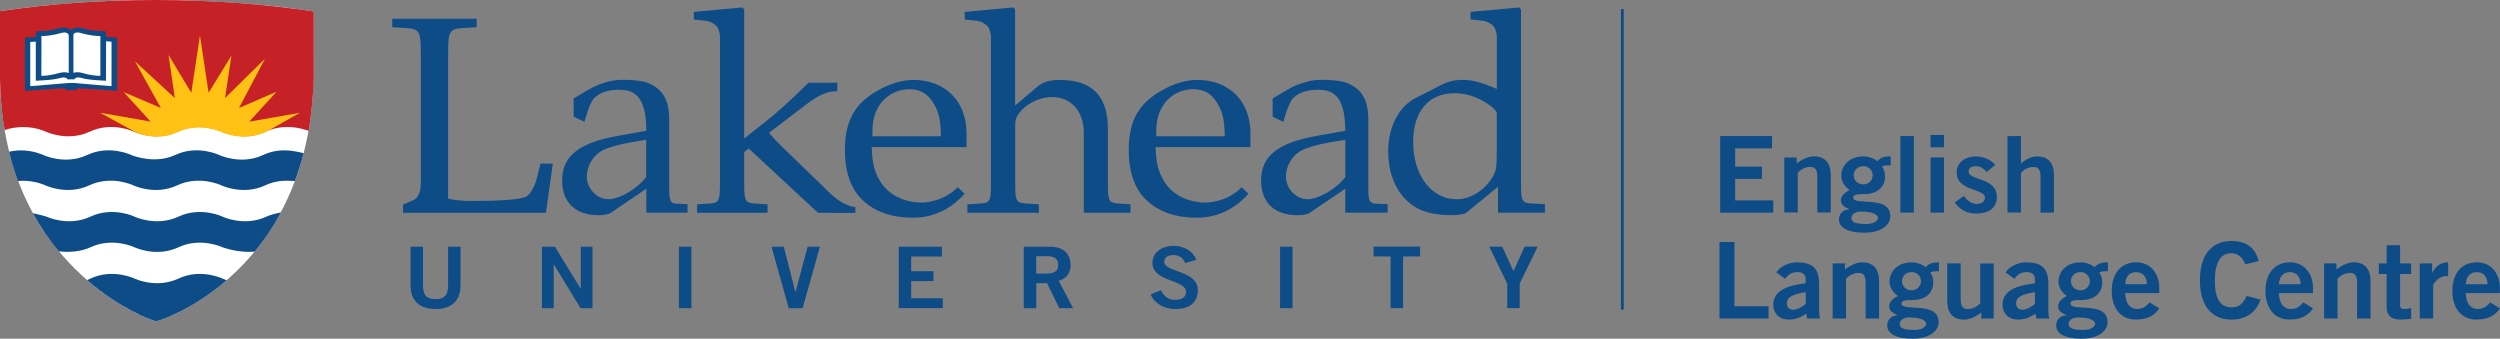 <?xml version="1.0" encoding="UTF-8"?><svg id="Layer_1" xmlns="http://www.w3.org/2000/svg" viewBox="0 0 476.99 64.62"><rect x="0" y="0" width="476.99" height="64.62" fill="#808080" stroke="none"/><defs><style>.cls-1{fill:#fff;}.cls-2{fill:#c52127;}.cls-3{fill:#ffc113;}.cls-4{fill:#0e4c87;}.cls-5{fill:none;stroke:#0e4c87;stroke-miterlimit:10;stroke-width:.55px;}</style></defs><path class="cls-4" d="m328.2,40.56v-14.6h9.9v2.35h-7.04v3.48h5.12v2.35h-5.12v4.09h7.27v2.35h-10.13Z"/><path class="cls-4" d="m340.44,40.56v-10.52h2.36v1.13c.95-.65,2.05-1.34,3.31-1.34,2.15,0,3.19,1.38,3.19,3.52v7.2h-2.57v-6.84c0-1.42-.46-1.86-1.33-1.86-1.12,0-1.97.63-2.4,1.11v7.58h-2.57Z"/><path class="cls-4" d="m360.74,31.54c-.6,0-1.26,0-1.66.24.33.45.58,1.05.58,1.86,0,1.98-1.37,3.4-4.06,3.4-1.12,0-2.01.04-2.01.65,0,1.7,7.08-.61,7.08,3.6,0,1.5-1.55,3.11-4.99,3.11-2.9,0-4.81-.85-4.81-2.51,0-1.32,1.01-1.94,1.95-1.94v-.04c-.5-.3-1.59-.57-1.59-1.7,0-1.01,1.2-1.78,1.68-1.92-.89-.71-1.6-1.52-1.6-2.79,0-1.84,1.45-3.66,4.25-3.66.91,0,1.99.36,2.65.93.5-.65,1.3-.97,2.53-.93v1.7Zm-7.5,10.03c0,.81.7,1.17,2.86,1.17,1.66,0,2.22-.81,2.22-1.17,0-.49-.77-1.21-3.25-1.21-1.41,0-1.82.77-1.82,1.21Zm2.3-9.87c-1.1,0-1.86.77-1.86,1.74s.77,1.74,1.86,1.74c.97,0,1.76-.77,1.76-1.74s-.79-1.74-1.76-1.74Z"/><path class="cls-4" d="m362.58,40.56v-14.6h2.57v14.6h-2.57Z"/><path class="cls-4" d="m368.34,28.1v-2.35h2.57v2.35h-2.57Zm2.57,12.46h-2.57v-10.52h2.57v10.52Z"/><path class="cls-4" d="m379.07,32.81c-.52-.55-1.2-1.11-2.01-1.11-.99,0-1.45.4-1.45,1.03,0,1.8,5.39,1.03,5.39,4.87,0,2.18-1.7,3.15-3.96,3.15-1.72,0-3.13-.75-4.08-2.12l1.72-1.25c.6.81,1.41,1.52,2.51,1.52.91,0,1.53-.48,1.53-1.19,0-1.8-5.39-1.15-5.39-4.81,0-1.96,1.7-3.05,3.56-3.05,1.43,0,2.86.53,3.79,1.6l-1.62,1.38Z"/><path class="cls-4" d="m383.02,40.56v-14.6h2.57v5.22c.79-.65,1.84-1.34,3.11-1.34,2.15,0,3.19,1.38,3.19,3.52v7.2h-2.57v-6.84c0-1.42-.46-1.86-1.33-1.86-1.12,0-1.97.63-2.4,1.11v7.58h-2.57Z"/><path class="cls-4" d="m328.07,60.77v-14.6h2.86v12.26h6.5v2.35h-9.36Z"/><path class="cls-4" d="m344.79,60.77l-.17-.91c-1.04.69-2.01,1.11-3.36,1.11-1.95,0-2.92-1.35-2.92-2.79,0-2.39,1.99-3.64,6.17-4.13v-.89c0-.81-.66-1.25-1.57-1.25-1.2,0-1.86.63-2.36,1.29l-1.66-1.23c.66-1.11,2.44-1.96,4.02-1.92,2.9.06,4.14,1.09,4.14,4.25v4.96c0,.53.04,1.05.21,1.52h-2.51Zm-.27-5.04c-1.72.32-3.6.67-3.6,2.14,0,.79.52,1.23,1.24,1.23.81,0,1.82-.67,2.36-1.11v-2.27Z"/><path class="cls-4" d="m349.66,60.77v-10.52h2.36v1.13c.95-.65,2.05-1.33,3.31-1.33,2.15,0,3.19,1.38,3.19,3.52v7.2h-2.57v-6.84c0-1.42-.46-1.86-1.33-1.86-1.12,0-1.97.63-2.4,1.11v7.59h-2.57Z"/><path class="cls-4" d="m369.95,51.75c-.6,0-1.26,0-1.66.24.33.44.58,1.05.58,1.86,0,1.98-1.37,3.4-4.06,3.4-1.12,0-2.01.04-2.01.65,0,1.7,7.08-.61,7.08,3.6,0,1.5-1.55,3.12-4.99,3.12-2.9,0-4.81-.85-4.81-2.51,0-1.32,1.01-1.94,1.95-1.94v-.04c-.5-.3-1.59-.57-1.59-1.7,0-1.01,1.2-1.78,1.68-1.92-.89-.71-1.6-1.52-1.6-2.79,0-1.84,1.45-3.66,4.25-3.66.91,0,1.99.36,2.65.93.5-.65,1.3-.97,2.53-.93v1.7Zm-7.5,10.03c0,.81.7,1.17,2.86,1.17,1.66,0,2.22-.81,2.22-1.17,0-.49-.77-1.21-3.25-1.21-1.41,0-1.82.77-1.82,1.21Zm2.3-9.87c-1.1,0-1.86.77-1.86,1.74s.77,1.74,1.86,1.74c.97,0,1.76-.77,1.76-1.74s-.79-1.74-1.76-1.74Z"/><path class="cls-4" d="m380.39,50.26v10.52h-2.36v-1.13c-.95.65-2.05,1.33-3.32,1.33-2.15,0-3.19-1.37-3.19-3.52v-7.2h2.57v6.84c0,1.42.46,1.86,1.33,1.86,1.12,0,1.97-.63,2.4-1.11v-7.58h2.57Z"/><path class="cls-4" d="m388.53,60.77l-.17-.91c-1.04.69-2.01,1.11-3.36,1.11-1.95,0-2.92-1.35-2.92-2.79,0-2.39,1.99-3.64,6.17-4.13v-.89c0-.81-.66-1.25-1.57-1.25-1.2,0-1.86.63-2.36,1.29l-1.66-1.23c.66-1.11,2.44-1.96,4.02-1.92,2.9.06,4.14,1.09,4.14,4.25v4.96c0,.53.04,1.05.21,1.52h-2.51Zm-.27-5.04c-1.72.32-3.6.67-3.6,2.14,0,.79.52,1.23,1.24,1.23.81,0,1.82-.67,2.36-1.11v-2.27Z"/><path class="cls-4" d="m402.18,51.75c-.6,0-1.26,0-1.66.24.33.44.58,1.05.58,1.86,0,1.98-1.37,3.4-4.06,3.4-1.12,0-2.01.04-2.01.65,0,1.7,7.08-.61,7.08,3.6,0,1.5-1.55,3.12-4.99,3.12-2.9,0-4.81-.85-4.81-2.51,0-1.32,1.01-1.94,1.95-1.94v-.04c-.5-.3-1.59-.57-1.59-1.7,0-1.01,1.2-1.78,1.68-1.92-.89-.71-1.6-1.52-1.6-2.79,0-1.84,1.45-3.66,4.25-3.66.91,0,1.99.36,2.65.93.5-.65,1.3-.97,2.53-.93v1.7Zm-7.5,10.03c0,.81.71,1.17,2.86,1.17,1.66,0,2.22-.81,2.22-1.17,0-.49-.77-1.21-3.25-1.21-1.41,0-1.82.77-1.82,1.21Zm2.3-9.87c-1.1,0-1.86.77-1.86,1.74s.77,1.74,1.86,1.74c.97,0,1.76-.77,1.76-1.74s-.79-1.74-1.76-1.74Z"/><path class="cls-4" d="m405.49,55.92c.04,2.18,1.04,3.03,2.24,3.03s1.76-.53,2.4-1.25l1.86,1.13c-.99,1.5-2.44,2.14-4.52,2.14-2.8,0-4.56-2.12-4.56-5.46s1.76-5.46,4.68-5.46c2.82-.02,4.39,2.31,4.39,4.83v1.03h-6.5Zm4.14-1.7c-.04-1.45-.83-2.3-2.07-2.3s-2.03.85-2.07,2.3h4.14Z"/><path class="cls-4" d="m428.36,50.42c-.41-1.23-1.3-2.1-2.71-2.1-1.9,0-3.06,1.74-3.06,5.16-.04,3.42.99,5.16,3.15,5.16,1.28,0,2.07-.44,2.92-2.17l2.65.69c-.89,2.53-2.84,3.82-5.57,3.82-3.81,0-6.01-2.73-6.01-7.5s2.2-7.5,6.01-7.5c2.86,0,4.52,1.25,5.22,3.84l-2.59.61Z"/><path class="cls-4" d="m434.82,55.92c.04,2.18,1.04,3.03,2.24,3.03s1.76-.53,2.4-1.25l1.86,1.13c-.99,1.5-2.44,2.14-4.52,2.14-2.8,0-4.56-2.12-4.56-5.46s1.76-5.46,4.68-5.46c2.82-.02,4.39,2.31,4.39,4.83v1.03h-6.5Zm4.14-1.7c-.04-1.45-.83-2.3-2.07-2.3s-2.03.85-2.07,2.3h4.14Z"/><path class="cls-4" d="m443.43,60.77v-10.52h2.36v1.13c.95-.65,2.05-1.33,3.31-1.33,2.15,0,3.19,1.38,3.19,3.52v7.2h-2.57v-6.84c0-1.42-.46-1.86-1.33-1.86-1.12,0-1.97.63-2.4,1.11v7.59h-2.57Z"/><path class="cls-4" d="m455.36,50.26v-3.48h2.57v3.48h2.11v2.02h-2.11v5.95c0,.57.29.73.93.73.39,0,.81-.12,1.18-.2v2.06c-.7.08-1.33.16-2.03.16-1.91,0-2.65-.93-2.65-2.43v-6.27h-1.49v-2.02h1.49Z"/><path class="cls-4" d="m461.68,60.77v-10.52h2.36v1.8h.04c.62-1.25,1.49-1.96,3.02-2v2.65c-.12-.02-.27-.02-.46-.02-1.29,0-2.4,1.44-2.4,1.7v6.39h-2.57Z"/><path class="cls-4" d="m470.48,55.92c.04,2.18,1.04,3.03,2.24,3.03s1.76-.53,2.4-1.25l1.86,1.13c-.99,1.5-2.44,2.14-4.52,2.14-2.8,0-4.56-2.12-4.56-5.46s1.76-5.46,4.68-5.46c2.82-.02,4.39,2.31,4.39,4.83v1.03h-6.5Zm4.14-1.7c-.04-1.45-.83-2.3-2.07-2.3s-2.03.85-2.07,2.3h4.14Z"/><line class="cls-5" x1="309.53" y1="1.72" x2="309.53" y2="59.07"/><path class="cls-1" d="m59.84,2.2l-2.08-.31c-2.85-.43-6.03-.83-9.45-1.07-5.99-.53-12.21-.82-18.6-.82C19.26,0,9.26.75,0,2.13H0v12.65s.01,0,.01,0c0,.24,0,.48.01.71,0,.24.01.48.02.72,0,.09,0,.18,0,.27H.05c.02.51.04,1.01.07,1.51,0,.05,0,.1,0,.15H.12c.01.24.03.48.04.71H.17c0,.12.02.23.03.34,0,.08.01.17.02.25,1.34,16.34,8.18,25.96,14.06,31.82,7.21,7.2,14.43,9.69,14.73,9.79l.76.26.77-.24c.3-.09,7.53-2.43,14.76-9.5,6.05-5.91,13.16-16.32,14.35-33.09h0s0-.07,0-.1c.03-.48.07-.97.09-1.47h0c0-.09,0-.18,0-.27.05-1,.07-2.01.07-3.05l.02-11.4Z"/><path class="cls-2" d="m58.88,24.95c.88-4.85.98-10.18.98-10.18V2.18C50.49.77,40.34,0,29.74,0S9.26.75,0,2.13v12.59s0,5.24.88,10.09c0,0,0,0,0,.01,1.15-.42,2.49-.57,3.49-.58h0c2.51-.02,4.38.88,4.38.88,0,0,4.14,1.99,8.39,0,4.25-2,8.39,0,8.39,0,0,0,4.14,1.99,8.39,0,4.25-2,8.39,0,8.39,0,0,0,4.14,1.99,8.39,0,1.46-.68,2.9-.9,4.17-.88h.04c1.83,0,3.31.48,3.96.73Z"/><path class="cls-4" d="m85.49,47.07h2.38v7.34c0,3.43-2.24,4.55-4.77,4.55s-4.77-1.12-4.77-4.55v-7.34h2.38v7.44c0,1.9.79,2.56,2.39,2.56s2.39-.66,2.39-2.56v-7.44Z"/><path class="cls-4" d="m103.4,58.8v-11.73h2.48l4.89,7.99h.04v-7.99h2.24v11.73h-2.29l-5.08-8.35h-.03v8.35h-2.24Z"/><path class="cls-4" d="m129.54,58.8v-11.73h2.38v11.73h-2.38Z"/><path class="cls-4" d="m147.21,47.07h2.34l2.2,8.64h.03l2.31-8.64h2.34l-3.29,11.73h-2.65l-3.29-11.73Z"/><path class="cls-4" d="m171.48,58.8v-11.73h8.23v1.88h-5.86v2.79h4.25v1.89h-4.25v3.28h6.04v1.88h-8.42Z"/><path class="cls-4" d="m195.33,58.8v-11.73h4.96c2.82,0,3.96,1.54,3.98,3.48.02,1.45-.76,2.62-2.27,3.02l2.74,5.23h-2.63l-2.34-4.78h-2.05v4.78h-2.38Zm2.38-6.6h1.76c1.86,0,2.43-.55,2.43-1.66s-.71-1.66-2.02-1.66h-2.17v3.32Z"/><path class="cls-4" d="m226.12,50.19c-.36-.91-1.1-1.53-2.22-1.53-1.03,0-1.77.39-1.77,1.3,0,2.02,6.41,1.59,6.41,5.39,0,2.41-1.6,3.61-4.36,3.61-2.03,0-3.94-1.07-4.65-2.78l1.96-.81c.57,1.1,1.31,1.84,2.7,1.84,1.19,0,2.1-.42,2.1-1.56,0-2.31-6.41-1.85-6.41-5.46,0-2.09,1.86-3.28,4.01-3.28,2,0,3.65.94,4.39,2.65l-2.17.63Z"/><path class="cls-4" d="m244.23,58.8v-11.73h2.38v11.73h-2.38Z"/><path class="cls-4" d="m270.95,47.05v1.88h-3.25v9.86h-2.38v-9.86h-3.25v-1.88h8.88Z"/><path class="cls-4" d="m288.77,51.71l2.13-4.65h2.48l-3.43,7.05v4.68h-2.38v-4.68l-3.43-7.05h2.48l2.13,4.65Z"/><path class="cls-1" d="m21.49,16.5H5.43V7.76h2.15v-1.13l6.07-.75,5.86.64v1.24h1.98v8.74Z"/><path class="cls-4" d="m50.84,41.33c-4.25,1.99-8.39,0-8.39,0,0,0-4.14-1.99-8.4,0-4.25,1.99-8.39,0-8.39,0,0,0-4.14-1.99-8.4,0-4.25,1.99-8.39,0-8.39,0,0,0-1.28-.38-2.6-.65,1.55,2.81,3.22,5.21,4.94,7.27,1.59.2,4.07.16,6.05-.77,4.25-1.99,8.4,0,8.4,0,0,0,4.14,1.99,8.39,0,4.25-1.99,8.4,0,8.4,0,0,0,3.09,1.14,6.15.82,1.73-2.1,3.44-4.57,4.98-7.46-.78.15-2,.43-2.74.79Z"/><path class="cls-4" d="m54.41,28.68c-1.28-.01-2.73.2-4.2.89-4.25,1.99-8.39,0-8.39,0,0,0-4.15-2-8.39,0-3.69,1.73-7.84.26-8.39,0,0,0-4.15-2-8.4,0-4.25,1.99-8.39,0-8.39,0,0,0-1.74-.84-4.13-.88h0c-.75,0-1.56.07-2.39.26.12.49.25.98.38,1.46,0,0,0,.01,0,.02.13.46.26.91.39,1.35.01.03.02.07.03.1.13.42.27.84.41,1.25.02.04.03.09.04.13.14.42.29.83.44,1.24,0,.02.01.03.02.04.29-.03.57-.04.84-.05h0c2.51-.02,4.37.87,4.37.87,0,0,4.14,2,8.39,0,4.25-1.99,8.39,0,8.39,0,0,0,4.14,2,8.39,0,4.25-1.99,8.4,0,8.4,0,0,0,4.14,2,8.39,0,1.45-.68,2.89-.89,4.16-.88h.05c.27,0,1.02.04,1.44.07.31-.84.61-1.69.89-2.58,0,0,0,0,0,0,.14-.43.27-.87.4-1.32,0-.02.01-.04.02-.07.12-.42.24-.85.35-1.28,0-.02.01-.05.02-.07-.86-.23-2.42-.54-3.55-.54Z"/><path class="cls-4" d="m43.25,53.48c-.34-.14-.8-.33-.8-.33,0,0-4.14-2-8.4,0-4.25,1.99-8.39,0-8.39,0,0,0-4.14-2-8.4,0-.12.05-.42.19-.65.29,6.37,5.54,12.13,7.53,12.41,7.62l.76.26.77-.24c.27-.09,6.21-2.01,12.69-7.6Z"/><path class="cls-3" d="m33.9,25.22c4.25-2,8.39,0,8.39,0,0,0,4.14,1.95,8.39-.04.2-.09.41-.22.61-.3l5.93-3.36-9.66,1.69,5.2-5.71-7.15,3.1,4.95-9.4-7.62,7.5,1.22-8.1-4.36,7.1-1.65-10.94-1.65,10.94-4.35-7.23,1.21,8.23-7.62-7,4.95,8.89-7.09-3.01,5.14,5.62-9.65-1.69,6.81,3.73c1.12.54,4.53,1.59,8-.03Z"/><path class="cls-4" d="m174.19,15.25c-2.03,0-4.4.7-6.66,1.99-1.79,1-3.15,2.13-4.15,3.47-1.51,2.05-2.18,4.59-2.18,7.96s.77,6.28,2.31,8.32c1.94,2.58,5.21,4.18,8.88,4.46h0c2.65.23,4.35.01,6.36-.74,2.01-.75,3.8-2.06,5.29-3.75l-1.31-1.24c-.96,1.02-2.58,2.07-4.39,2.55-.69.18-1.44.34-2.25.38-.05,0-.1,0-.14,0-3.58,0-6.55-1.56-8.09-4.19-1.04-1.77-1.43-3.27-1.54-6.39h18.09v-2.63c0-6.17-4.07-10.2-10.23-10.2Zm-7.75,10.75c0-2.52.22-3.77.93-5.17,1.15-2.36,3.52-3.81,6.16-3.81,1.81,0,3.24.7,4.23,2.15,1.2,1.76,1.75,3.3,1.76,6.83h-13.09Z"/><path class="cls-4" d="m228.34,15.25c-2.03,0-4.4.7-6.65,1.99-1.79,1-3.15,2.13-4.15,3.47-1.52,2.05-2.18,4.59-2.18,7.96s.77,6.28,2.31,8.32c1.94,2.58,5.2,4.18,8.87,4.46h0c2.65.23,4.35.01,6.37-.74,2.01-.75,3.8-2.06,5.29-3.75l-1.3-1.24c-.96,1.02-2.58,2.07-4.39,2.55-.69.18-1.44.34-2.25.38-.05,0-.1,0-.14,0-3.58,0-6.55-1.56-8.09-4.19-1.04-1.77-1.43-3.27-1.54-6.39h18.09v-2.63c0-6.17-4.07-10.2-10.23-10.2Zm-7.75,10.75c0-2.52.22-3.77.93-5.17,1.15-2.36,3.52-3.81,6.16-3.81,1.81,0,3.25.7,4.23,2.15,1.2,1.76,1.75,3.3,1.76,6.83h-13.09Z"/><path class="cls-4" d="m129.22,38.87c-1.32-.05-1.54-.48-1.54-3.11v-9.83c0-.21,0-.41,0-.61,0-1.1,0-2.13,0-2.4,0-1.58-.18-2.87-.61-3.87-.43-1-1.05-1.79-1.88-2.38-.82-.6-1.74-.99-2.75-1.17-1.01-.18-2.19-.27-3.55-.27-.99,0-2.04.09-3.07.4-.04,0-.07.02-.1.03-.67.17-1.33.4-1.97.69-.09.04-.18.08-.26.12-.38.18-.76.37-1.13.59l-2.91,1.72v3.49l2.04.97.71-2.26c.47-1.16.75-1.89,1.23-2.32,0,0,0,0,0,0,.58-.58,2.19-1.75,5.46-1.49,2.17.17,4.42,1.31,4.42,7.78l-5.44.97c-7.48,1.34-10.62,3.87-10.62,8.54,0,4.19,2.58,6.6,6.93,6.6.99,0,1.92-.16,2.31-.43l6.82-4.62v4.56s.03,0,.05,0h7.78s.03,0,.04,0v-1.61l-1.93-.11Zm-5.94-5.1c-1.6,2.2-5.06,4.24-7.2,4.24s-4.12-1.99-4.12-4.3c0-1.99,1.1-3.87,2.75-4.88,1.37-.81,4.4-1.56,8.58-2.15v7.09Z"/><path class="cls-4" d="m262.61,38.87c-1.32-.05-1.54-.48-1.54-3.11v-9.83c0-.21,0-.41,0-.61,0-1.1,0-2.13,0-2.4,0-1.58-.19-2.87-.62-3.87-.43-1-1.05-1.79-1.88-2.38-.82-.6-1.74-.99-2.75-1.17-1.01-.18-2.19-.27-3.55-.27-.99,0-2.04.09-3.08.4-.03,0-.07.02-.1.03-.67.17-1.33.4-1.97.69-.09.04-.18.08-.26.12-.38.18-.76.37-1.14.59l-2.91,1.72v3.49l2.04.97.71-2.26c.47-1.16.75-1.89,1.23-2.32,0,0,0,0,0,0,.58-.58,2.19-1.75,5.46-1.49,2.17.17,4.42,1.31,4.42,7.78l-5.44.97c-7.48,1.34-10.62,3.87-10.62,8.54,0,4.19,2.58,6.6,6.93,6.6.99,0,1.92-.16,2.31-.43l6.82-4.62v4.56s.03,0,.05,0h8s.03,0,.04,0v-1.61l-2.15-.11Zm-5.94-5.1c-1.59,2.2-5.06,4.24-7.2,4.24s-4.12-1.99-4.12-4.3c0-1.99,1.1-3.87,2.75-4.88,1.37-.81,4.4-1.56,8.58-2.15v7.09Z"/><path class="cls-4" d="m103.12,31.2l-.66,2.68c-.5,2.09-1.49,3.22-1.82,3.49-.72.59-3.92.97-10.46.97-1.98,0-3.25-.11-4.68-.43V10.18c0-4.24.28-4.67,2.81-4.83l2.64-.16v-1.61h0s-16.11,0-16.11,0v.21h0v1.4l2.64.16c2.53.16,2.81.59,2.81,4.83v24.82c0,1.56-.5,2.74-1.38,3.17l-2.01.86v.86h0v.71h0s.04,0,.06,0h17.53c.12,0,.25,0,.37,0,.6,0,1.01,0,1.42,0h7.88l1.32-9.39h-2.35Z"/><path class="cls-4" d="m213.42,38.82c-1.87-.11-2.04-.43-2.04-3.87v-10.36c0-6.28-3.02-9.34-9.18-9.34-2.04,0-3.19.38-4.34,1.34l-4.18,3.54V1.88h0v-.08l-.36-.38-9.25.85v1.46c.48.03,1.12.1,1.91.19.78.09,1.34.25,1.64.47.43.29.78.42,1.05,1,.25.54.38,1.09.4,1.63v27.94c0,3.38-.16,3.76-2.03,3.87l-2.47.16v.89h0v.71h0s.05,0,.07,0h13.5s.05,0,.07,0v-1.61l-2.48-.16c-1.87-.11-2.03-.48-2.03-3.87v-11.38c0-2.42,3.63-5.05,6.98-5.05,3.69,0,6.1,2.68,6.1,6.82v15.25s.03,0,.04,0h8.82s.03,0,.05,0v-1.61l-2.25-.16Z"/><path class="cls-4" d="m292.23,38.82c-1.87-.11-2.03-.48-2.03-3.87V1.88h0v-.08l-.36-.38-9.26.85v1.45c.49.03,1.12.1,1.91.19.79.09,1.33.25,1.65.47.43.29.78.42,1.05.99.26.55.39,1.09.4,1.64v9.95c-3.08-1.29-4.62-1.72-6.54-1.72-1.49,0-2.8.32-4.18,1.02l-4.84,2.47c-3.13,1.61-5.17,5.53-5.17,10.09,0,4.29,1.49,7.84,4.18,9.99,1.87,1.56,4.45,2.25,8.03,2.25,1.1,0,2.36-.21,2.64-.43l6.1-4.99v4.94s.03,0,.04,0h8.87s.03,0,.05,0v-1.61l-2.53-.16Zm-6.65-10.25c0,3.49-.11,4.03-.82,5.26-1.54,2.52-4.24,4.19-6.82,4.19-4.84,0-8.31-4.56-8.31-10.95,0-5.85,2.97-9.29,7.92-9.29,2.09,0,4.29.7,6.22,1.99,1.15.75,1.81,1.45,1.81,1.88v6.93Z"/><path class="cls-4" d="m142.85,28.34l13.22,12.26,7.13.02v-1.13c-1.35-.09-3.03-.91-4.79-2.58l-8.17-7.92c-1.98-1.88-2.58-2.58-3.52-3.65l7.1-5.42c2.59-1.93,4.07-2.52,5.94-2.52v-1.61h-5.5c-3.52,3.44-6.1,5.8-8.25,7.46l-4.02,3.17V8.11h0V1.8l-.36-.38-9.25.85v1.46c.48.03,1.12.1,1.9.19.79.09,1.34.25,1.65.47.44.29.78.42,1.05,1,.27.57.39,1.15.39,1.72v1.11h0s0,26.74,0,26.74c0,3.38-.17,3.76-2.03,3.87l-2.34.16v1.61s.05,0,.07,0h13.31s.05,0,.07,0h0v-.72h0v-.89l-2.42-.16c-1.87-.11-2.04-.48-2.04-3.87v-5.96l.86-.66Z"/><path class="cls-4" d="m22.33,7.2h.01l-2.11-.18v-1.04s-1.57-.09-1.57-.09c-1.48-.06-2.77-.48-2.78-.48h-.03c-.83-.24-1.54-.18-2.09.15-.08.05-.15.1-.22.16-.07-.05-.14-.11-.22-.16-.55-.34-1.26-.39-2.09-.16h-.03s-1.3.43-2.78.49l-1.57.09v1.04s-2.11.18-2.11.18h0v10.12l7.61-.5.17.35h2.08l.16-.35,7.6.5V7.2h-.01Zm-8.33-.63c.05-.09.13-.19.26-.26.25-.15.65-.15,1.15-.02.19.06,1.66.51,3.36.58h.38v7.59h-.34c-1.59-.06-2.98-.51-2.99-.52h-.03c-.68-.2-1.27-.21-1.78-.05v-7.32Zm-5.72.3c1.71-.07,3.18-.52,3.37-.58.5-.13.89-.13,1.15.02.2.12.29.3.32.39v7.22c-.52-.18-1.14-.18-1.84.01h-.04s-1.4.47-3,.53h-.35l.02-7.59h.37Zm12.99,9.57l-7.15-.6h-1.19s-7.16.6-7.16.6v-8.43l1.06-.07v7.47s1.61-.1,1.61-.1c1.59-.06,2.95-.39,3.13-.45.46-.12.83-.12,1.07.02.12.07.19.17.24.25h1.31c.05-.09.12-.18.24-.25.24-.14.61-.14,1.06-.02.18.06,1.54.39,3.13.45l1.6.1.02-7.54,1.04.09v8.48Z"/></svg>
